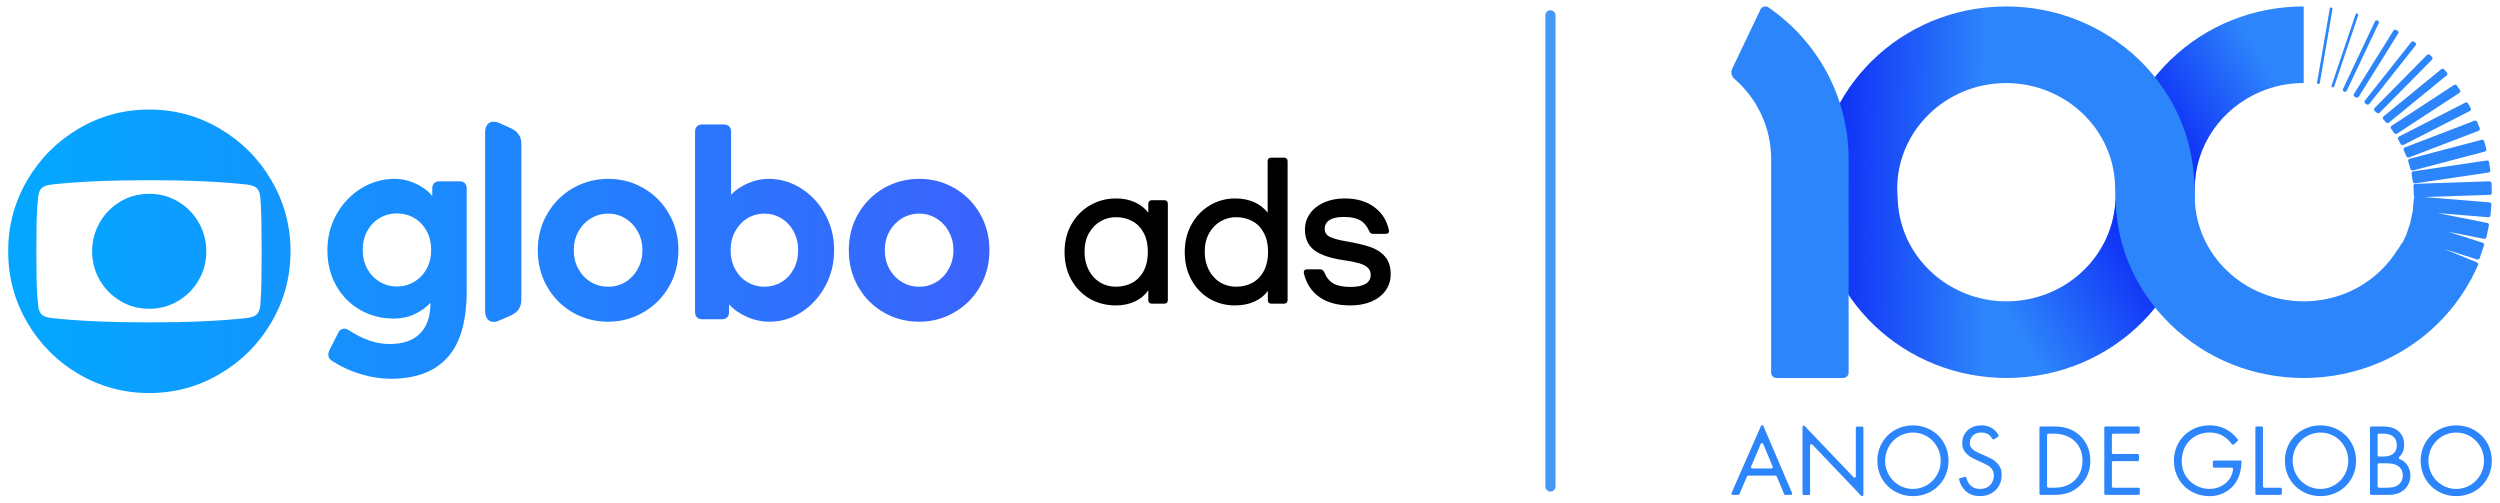 <svg width="194" height="39" viewBox="0 0 194 39" fill="none" xmlns="http://www.w3.org/2000/svg">
<path d="M11.58 30.5C9.603 30.5 7.776 30.007 6.098 29.021C4.42 28.035 3.089 26.698 2.107 25.009C1.124 23.325 0.633 21.489 0.633 19.5C0.633 17.517 1.124 15.683 2.107 14C3.089 12.311 4.42 10.973 6.098 9.987C7.776 8.996 9.603 8.5 11.58 8.5C13.557 8.5 15.384 8.996 17.062 9.987C18.746 10.973 20.079 12.311 21.062 14C22.05 15.683 22.544 17.517 22.544 19.5C22.544 21.489 22.05 23.325 21.062 25.009C20.079 26.692 18.746 28.027 17.062 29.013C15.384 30.004 13.557 30.5 11.58 30.5ZM2.822 19.5C2.822 20.445 2.828 21.232 2.839 21.861C2.857 22.483 2.897 23.103 2.96 23.72C3 24.066 3.104 24.305 3.27 24.438C3.437 24.57 3.701 24.654 4.063 24.689C6.103 24.908 8.609 25.017 11.58 25.017C14.545 25.017 17.039 24.908 19.062 24.689C19.435 24.654 19.708 24.57 19.881 24.438C20.053 24.305 20.159 24.066 20.2 23.72C20.246 23.103 20.274 22.483 20.286 21.861C20.297 21.232 20.303 20.445 20.303 19.5C20.303 18.555 20.297 17.77 20.286 17.148C20.274 16.525 20.246 15.902 20.2 15.28C20.159 14.934 20.053 14.695 19.881 14.562C19.708 14.43 19.435 14.346 19.062 14.311C17.039 14.092 14.545 13.983 11.58 13.983C8.609 13.983 6.103 14.092 4.063 14.311C3.701 14.346 3.437 14.43 3.27 14.562C3.104 14.695 3 14.934 2.96 15.28C2.897 15.902 2.857 16.525 2.839 17.148C2.828 17.77 2.822 18.555 2.822 19.5ZM7.149 19.5C7.149 18.704 7.345 17.964 7.735 17.277C8.126 16.591 8.661 16.047 9.339 15.643C10.017 15.239 10.764 15.038 11.58 15.038C12.396 15.038 13.143 15.239 13.821 15.643C14.499 16.047 15.034 16.591 15.424 17.277C15.815 17.964 16.01 18.704 16.01 19.5C16.01 20.301 15.815 21.045 15.424 21.731C15.034 22.411 14.499 22.953 13.821 23.357C13.143 23.761 12.396 23.962 11.58 23.962C10.764 23.962 10.017 23.761 9.339 23.357C8.661 22.953 8.126 22.411 7.735 21.731C7.345 21.045 7.149 20.301 7.149 19.5ZM25.406 19.413C25.406 18.393 25.644 17.462 26.121 16.62C26.598 15.773 27.236 15.104 28.035 14.614C28.84 14.124 29.704 13.879 30.63 13.879C31.193 13.879 31.739 14.003 32.267 14.251C32.802 14.499 33.227 14.819 33.543 15.211V14.623C33.543 14.45 33.592 14.314 33.69 14.216C33.787 14.118 33.922 14.069 34.095 14.069H35.663C35.836 14.069 35.971 14.118 36.069 14.216C36.166 14.314 36.215 14.45 36.215 14.623V22.596C36.215 24.925 35.718 26.64 34.724 27.741C33.73 28.843 32.261 29.393 30.319 29.393C29.578 29.393 28.808 29.275 28.009 29.038C27.216 28.802 26.469 28.459 25.768 28.009C25.573 27.883 25.475 27.715 25.475 27.508C25.475 27.416 25.504 27.306 25.561 27.179L26.251 25.813C26.302 25.715 26.369 25.637 26.449 25.579C26.535 25.527 26.624 25.502 26.716 25.502C26.831 25.502 26.946 25.542 27.061 25.623C27.636 25.992 28.179 26.263 28.69 26.436C29.201 26.608 29.722 26.695 30.25 26.695C31.262 26.695 32.037 26.43 32.578 25.899C33.123 25.375 33.399 24.573 33.405 23.495C33.083 23.847 32.678 24.138 32.19 24.369C31.701 24.605 31.158 24.723 30.561 24.723C29.607 24.723 28.736 24.498 27.949 24.049C27.162 23.599 26.541 22.971 26.087 22.163C25.633 21.356 25.406 20.44 25.406 19.413ZM28.147 19.396C28.147 19.944 28.265 20.434 28.5 20.866C28.742 21.293 29.064 21.627 29.466 21.869C29.874 22.112 30.319 22.233 30.802 22.233C31.29 22.233 31.736 22.112 32.138 21.869C32.546 21.627 32.868 21.293 33.103 20.866C33.339 20.434 33.457 19.944 33.457 19.396C33.457 18.837 33.339 18.344 33.103 17.918C32.868 17.485 32.546 17.151 32.138 16.914C31.736 16.678 31.29 16.56 30.802 16.56C30.319 16.56 29.874 16.678 29.466 16.914C29.064 17.151 28.742 17.485 28.5 17.918C28.265 18.35 28.147 18.843 28.147 19.396ZM37.646 10.299C37.646 10.028 37.703 9.817 37.818 9.667C37.939 9.518 38.1 9.443 38.301 9.443C38.445 9.443 38.6 9.48 38.767 9.555L39.646 9.953C39.927 10.085 40.131 10.25 40.258 10.446C40.39 10.636 40.456 10.881 40.456 11.181V23.253C40.456 23.547 40.39 23.792 40.258 23.988C40.126 24.184 39.922 24.349 39.646 24.481L38.767 24.862C38.588 24.942 38.433 24.983 38.301 24.983C38.1 24.983 37.939 24.905 37.818 24.749C37.703 24.599 37.646 24.389 37.646 24.118V10.299ZM41.732 19.413C41.732 18.37 41.979 17.427 42.473 16.586C42.967 15.738 43.631 15.075 44.464 14.597C45.303 14.118 46.214 13.879 47.197 13.879C48.191 13.879 49.102 14.118 49.929 14.597C50.762 15.075 51.423 15.738 51.912 16.586C52.4 17.427 52.644 18.37 52.644 19.413C52.644 20.463 52.397 21.411 51.903 22.259C51.415 23.1 50.754 23.761 49.92 24.239C49.087 24.723 48.179 24.965 47.197 24.965C46.197 24.965 45.28 24.726 44.447 24.248C43.614 23.769 42.953 23.106 42.464 22.259C41.976 21.411 41.732 20.463 41.732 19.413ZM44.525 19.413C44.525 19.95 44.642 20.434 44.878 20.866C45.119 21.299 45.444 21.639 45.852 21.887C46.26 22.129 46.708 22.25 47.197 22.25C47.679 22.25 48.122 22.129 48.524 21.887C48.932 21.639 49.254 21.299 49.489 20.866C49.731 20.434 49.852 19.95 49.852 19.413C49.852 18.883 49.731 18.402 49.489 17.969C49.254 17.537 48.932 17.197 48.524 16.949C48.122 16.701 47.679 16.577 47.197 16.577C46.708 16.577 46.26 16.701 45.852 16.949C45.444 17.197 45.119 17.537 44.878 17.969C44.642 18.402 44.525 18.883 44.525 19.413ZM53.937 10.212C53.937 10.039 53.986 9.904 54.084 9.806C54.181 9.708 54.317 9.659 54.489 9.659H56.178C56.351 9.659 56.486 9.708 56.584 9.806C56.681 9.904 56.73 10.039 56.73 10.212V15.107C57.098 14.732 57.538 14.435 58.049 14.216C58.566 13.991 59.098 13.879 59.644 13.879C60.546 13.879 61.385 14.124 62.161 14.614C62.942 15.104 63.566 15.773 64.031 16.62C64.496 17.462 64.729 18.393 64.729 19.413C64.729 20.422 64.499 21.354 64.04 22.207C63.58 23.054 62.965 23.726 62.195 24.222C61.425 24.718 60.597 24.965 59.713 24.965C59.115 24.965 58.529 24.839 57.954 24.585C57.38 24.331 56.92 24.008 56.575 23.616V24.222C56.575 24.395 56.526 24.53 56.428 24.628C56.331 24.726 56.196 24.775 56.023 24.775H54.489C54.317 24.775 54.181 24.726 54.084 24.628C53.986 24.53 53.937 24.395 53.937 24.222V10.212ZM56.696 19.413C56.696 19.967 56.813 20.46 57.049 20.892C57.285 21.325 57.601 21.659 57.997 21.895C58.4 22.132 58.839 22.25 59.316 22.25C59.793 22.25 60.23 22.132 60.626 21.895C61.029 21.659 61.347 21.325 61.583 20.892C61.819 20.46 61.936 19.967 61.936 19.413C61.936 18.866 61.819 18.379 61.583 17.952C61.347 17.52 61.029 17.182 60.626 16.94C60.23 16.698 59.793 16.577 59.316 16.577C58.839 16.577 58.4 16.698 57.997 16.94C57.601 17.182 57.285 17.52 57.049 17.952C56.813 18.379 56.696 18.866 56.696 19.413ZM65.867 19.413C65.867 18.37 66.111 17.427 66.6 16.586C67.094 15.738 67.758 15.075 68.591 14.597C69.43 14.118 70.344 13.879 71.332 13.879C72.326 13.879 73.237 14.118 74.064 14.597C74.898 15.075 75.558 15.738 76.047 16.586C76.535 17.427 76.78 18.37 76.78 19.413C76.78 20.463 76.532 21.411 76.038 22.259C75.55 23.1 74.889 23.761 74.056 24.239C73.223 24.723 72.315 24.965 71.332 24.965C70.332 24.965 69.415 24.726 68.582 24.248C67.749 23.769 67.088 23.106 66.6 22.259C66.111 21.411 65.867 20.463 65.867 19.413ZM68.66 19.413C68.66 19.95 68.778 20.434 69.013 20.866C69.255 21.299 69.579 21.639 69.987 21.887C70.395 22.129 70.844 22.25 71.332 22.25C71.815 22.25 72.257 22.129 72.659 21.887C73.067 21.639 73.389 21.299 73.625 20.866C73.866 20.434 73.987 19.95 73.987 19.413C73.987 18.883 73.866 18.402 73.625 17.969C73.389 17.537 73.067 17.197 72.659 16.949C72.257 16.701 71.815 16.577 71.332 16.577C70.844 16.577 70.395 16.701 69.987 16.949C69.579 17.197 69.255 17.537 69.013 17.969C68.778 18.402 68.66 18.883 68.66 19.413Z" fill="url(#paint0_linear_2973_26866)"/>
<path d="M86.592 23.701C85.845 23.701 85.169 23.528 84.566 23.183C83.963 22.831 83.486 22.341 83.135 21.712C82.785 21.084 82.609 20.363 82.609 19.55C82.609 18.755 82.785 18.043 83.135 17.414C83.492 16.78 83.974 16.287 84.583 15.936C85.192 15.578 85.868 15.399 86.609 15.399C87.155 15.399 87.643 15.498 88.074 15.694C88.505 15.889 88.85 16.16 89.109 16.506V15.815C89.109 15.728 89.132 15.662 89.178 15.616C89.229 15.564 89.298 15.538 89.385 15.538H90.35C90.436 15.538 90.502 15.564 90.548 15.616C90.6 15.662 90.626 15.728 90.626 15.815V23.286C90.626 23.373 90.6 23.442 90.548 23.494C90.502 23.54 90.436 23.563 90.35 23.563H89.385C89.298 23.563 89.229 23.54 89.178 23.494C89.132 23.442 89.109 23.373 89.109 23.286V22.525C88.856 22.894 88.511 23.183 88.074 23.39C87.638 23.598 87.143 23.701 86.592 23.701ZM84.161 19.55C84.161 20.069 84.267 20.536 84.48 20.951C84.692 21.361 84.983 21.681 85.35 21.911C85.724 22.136 86.138 22.248 86.592 22.248C87.063 22.248 87.485 22.148 87.859 21.946C88.238 21.738 88.534 21.433 88.747 21.029C88.965 20.62 89.074 20.127 89.074 19.55C89.074 18.968 88.965 18.475 88.747 18.072C88.534 17.668 88.241 17.365 87.867 17.164C87.494 16.956 87.069 16.852 86.592 16.852C86.178 16.852 85.784 16.956 85.411 17.164C85.043 17.371 84.741 17.68 84.506 18.089C84.276 18.492 84.161 18.98 84.161 19.55ZM95.832 23.701C95.114 23.701 94.456 23.528 93.858 23.183C93.266 22.831 92.798 22.341 92.453 21.712C92.109 21.084 91.936 20.363 91.936 19.55C91.936 18.755 92.112 18.043 92.462 17.414C92.813 16.78 93.287 16.287 93.884 15.936C94.482 15.578 95.137 15.399 95.85 15.399C96.407 15.399 96.901 15.498 97.332 15.694C97.763 15.889 98.108 16.16 98.367 16.506V12.511C98.367 12.425 98.389 12.358 98.436 12.312C98.487 12.26 98.556 12.234 98.642 12.234H99.642C99.728 12.234 99.795 12.26 99.841 12.312C99.892 12.358 99.918 12.425 99.918 12.511V23.286C99.918 23.373 99.892 23.442 99.841 23.494C99.795 23.54 99.728 23.563 99.642 23.563H98.66C98.573 23.563 98.504 23.54 98.453 23.494C98.407 23.442 98.384 23.373 98.384 23.286V22.577C98.137 22.923 97.792 23.197 97.349 23.399C96.907 23.601 96.401 23.701 95.832 23.701ZM93.488 19.55C93.488 20.069 93.594 20.536 93.807 20.951C94.019 21.361 94.309 21.681 94.677 21.911C95.051 22.136 95.465 22.248 95.919 22.248C96.39 22.248 96.812 22.148 97.186 21.946C97.565 21.738 97.861 21.433 98.073 21.029C98.292 20.62 98.401 20.127 98.401 19.55C98.401 18.968 98.292 18.475 98.073 18.072C97.861 17.668 97.568 17.365 97.194 17.164C96.821 16.956 96.395 16.852 95.919 16.852C95.505 16.852 95.111 16.956 94.738 17.164C94.37 17.371 94.068 17.68 93.833 18.089C93.603 18.492 93.488 18.98 93.488 19.55ZM104.781 23.701C103.792 23.701 102.991 23.482 102.376 23.044C101.761 22.606 101.362 21.989 101.178 21.194C101.161 21.107 101.175 21.038 101.221 20.986C101.273 20.928 101.344 20.899 101.436 20.899H102.436C102.586 20.899 102.695 20.974 102.764 21.124C102.93 21.534 103.169 21.828 103.479 22.006C103.79 22.179 104.235 22.266 104.815 22.266C105.309 22.266 105.692 22.188 105.962 22.032C106.232 21.871 106.367 21.637 106.367 21.332C106.367 21.101 106.289 20.914 106.134 20.77C105.979 20.626 105.752 20.51 105.453 20.424C105.154 20.337 104.764 20.259 104.281 20.19C103.252 20.046 102.491 19.79 101.997 19.421C101.508 19.052 101.264 18.518 101.264 17.821C101.264 17.36 101.393 16.945 101.652 16.576C101.916 16.207 102.281 15.918 102.747 15.711C103.218 15.503 103.752 15.399 104.35 15.399C105.269 15.399 106.028 15.618 106.625 16.057C107.229 16.495 107.614 17.094 107.78 17.855C107.798 17.948 107.783 18.02 107.737 18.072C107.691 18.123 107.62 18.149 107.522 18.149H106.556C106.482 18.149 106.419 18.132 106.367 18.098C106.321 18.063 106.281 18.005 106.246 17.925C106.068 17.527 105.83 17.247 105.531 17.086C105.232 16.919 104.815 16.835 104.281 16.835C103.792 16.835 103.422 16.916 103.169 17.077C102.922 17.233 102.798 17.463 102.798 17.769C102.798 18.052 102.939 18.259 103.221 18.392C103.508 18.524 103.913 18.634 104.436 18.72C105.212 18.853 105.838 19 106.315 19.161C106.798 19.323 107.186 19.573 107.479 19.914C107.772 20.248 107.918 20.703 107.918 21.28C107.918 21.747 107.789 22.165 107.531 22.534C107.272 22.903 106.904 23.191 106.427 23.399C105.95 23.601 105.401 23.701 104.781 23.701Z" fill="black"/>
<path d="M120.313 38.145C120.095 38.145 119.918 37.967 119.918 37.748V1.193C119.918 0.974 120.095 0.797 120.313 0.797C120.531 0.797 120.708 0.974 120.708 1.193V37.748C120.708 37.967 120.531 38.145 120.313 38.145Z" fill="#4499F7"/>
<path d="M137.784 36.907H135.658C135.617 36.907 135.581 36.932 135.565 36.968L134.98 38.342C134.964 38.379 134.928 38.403 134.887 38.403H134.456C134.383 38.403 134.335 38.328 134.364 38.262L136.651 33.053C136.687 32.972 136.802 32.972 136.837 33.053L139.065 38.262C139.093 38.328 139.044 38.402 138.972 38.402H138.539C138.498 38.402 138.461 38.378 138.446 38.34L137.876 36.968C137.861 36.931 137.824 36.906 137.783 36.906L137.784 36.907ZM137.562 36.21L136.822 34.444C136.787 34.362 136.672 34.362 136.637 34.444L135.883 36.21C135.855 36.277 135.903 36.351 135.976 36.351H137.471C137.543 36.351 137.592 36.277 137.564 36.211L137.562 36.21Z" fill="#2D85FB"/>
<path d="M139.873 38.312V33.133C139.873 33.041 139.984 32.997 140.047 33.063L143.838 37.036C143.901 37.102 144.011 37.057 144.011 36.966V33.204C144.011 33.149 144.057 33.103 144.112 33.103H144.499C144.554 33.103 144.6 33.149 144.6 33.204V38.399C144.6 38.49 144.489 38.535 144.426 38.469L140.635 34.495C140.572 34.429 140.462 34.474 140.462 34.565V38.312C140.462 38.367 140.416 38.412 140.361 38.412H139.974C139.919 38.412 139.873 38.367 139.873 38.312Z" fill="#2D85FB"/>
<path d="M145.682 35.754C145.682 34.17 146.916 33.008 148.443 33.008C149.971 33.008 151.205 34.17 151.205 35.754C151.205 37.338 149.98 38.5 148.443 38.5C146.907 38.5 145.682 37.33 145.682 35.754ZM146.286 35.754C146.286 36.971 147.249 37.942 148.442 37.942C149.635 37.942 150.599 36.971 150.599 35.754C150.599 34.537 149.635 33.566 148.442 33.566C147.249 33.566 146.286 34.537 146.286 35.754Z" fill="#2D85FB"/>
<path d="M154.75 34.084C154.702 34.117 154.638 34.101 154.608 34.053C154.537 33.937 154.443 33.822 154.349 33.746C154.245 33.666 154.054 33.563 153.753 33.563C153.227 33.563 152.861 33.889 152.861 34.382C152.861 34.589 152.916 34.708 153.06 34.844C153.219 35.003 153.418 35.09 153.617 35.179L154.126 35.402C154.633 35.623 155.078 35.865 155.283 36.443C155.285 36.449 155.287 36.456 155.289 36.463C155.515 37.662 154.73 38.498 153.649 38.498C153.299 38.498 152.861 38.426 152.494 38.068C152.258 37.839 152.104 37.518 152.025 37.224C152.01 37.172 152.043 37.118 152.096 37.103L152.468 36.999C152.524 36.984 152.58 37.018 152.592 37.073C152.646 37.308 152.759 37.508 152.892 37.646C153.123 37.877 153.386 37.941 153.657 37.941C154.381 37.941 154.723 37.424 154.723 36.891C154.723 36.652 154.651 36.445 154.46 36.27C154.308 36.126 154.102 36.031 153.823 35.904L153.346 35.681C153.139 35.585 152.877 35.475 152.638 35.244C152.407 35.021 152.272 34.774 152.272 34.377C152.272 33.557 152.901 33.008 153.76 33.008C154.086 33.008 154.349 33.072 154.612 33.246C154.8 33.372 154.963 33.552 155.081 33.75C155.11 33.796 155.097 33.858 155.051 33.888L154.751 34.087L154.75 34.084Z" fill="#2D85FB"/>
<path d="M158.263 33.195C158.263 33.139 158.308 33.094 158.364 33.094H159.345C159.879 33.094 160.634 33.149 161.303 33.715C161.788 34.12 162.21 34.797 162.21 35.752C162.21 36.866 161.661 37.463 161.278 37.789C160.793 38.203 160.283 38.402 159.336 38.402H158.363C158.307 38.402 158.262 38.356 158.262 38.301V33.194L158.263 33.195ZM158.851 37.745C158.851 37.8 158.897 37.846 158.952 37.846H159.369C159.79 37.846 160.372 37.798 160.889 37.369C161.286 37.034 161.604 36.509 161.604 35.753C161.604 34.479 160.713 33.651 159.368 33.651H158.951C158.896 33.651 158.851 33.697 158.851 33.752V37.745H158.851Z" fill="#2D85FB"/>
<path d="M165.946 33.651H163.983C163.927 33.651 163.882 33.697 163.882 33.752V35.127C163.882 35.182 163.927 35.228 163.983 35.228H165.882C165.937 35.228 165.983 35.273 165.983 35.329V35.684C165.983 35.739 165.937 35.785 165.882 35.785H163.983C163.927 35.785 163.882 35.83 163.882 35.886V37.745C163.882 37.8 163.927 37.846 163.983 37.846H165.946C166.001 37.846 166.047 37.892 166.047 37.947V38.302C166.047 38.357 166.001 38.403 165.946 38.403H163.394C163.339 38.403 163.293 38.357 163.293 38.302V33.195C163.293 33.139 163.339 33.094 163.394 33.094H165.946C166.001 33.094 166.047 33.139 166.047 33.195V33.55C166.047 33.605 166.001 33.651 165.946 33.651V33.651Z" fill="#2D85FB"/>
<path d="M171.72 35.84C171.72 35.785 171.765 35.739 171.821 35.739H173.932V35.867C173.932 36.455 173.758 37.092 173.423 37.546C173.264 37.76 172.668 38.5 171.449 38.5C169.873 38.5 168.695 37.298 168.695 35.754C168.695 34.21 169.882 33.008 171.465 33.008C171.974 33.008 172.571 33.135 173.089 33.533C173.299 33.694 173.496 33.898 173.644 34.086C173.677 34.127 173.673 34.187 173.634 34.223L173.348 34.483C173.303 34.524 173.235 34.516 173.198 34.468C173.063 34.29 172.913 34.132 172.763 34.009C172.507 33.802 172.11 33.563 171.473 33.563C170.192 33.563 169.301 34.526 169.301 35.76C169.301 37.208 170.455 37.94 171.457 37.94C172.165 37.94 172.778 37.582 173.081 37.049C173.165 36.901 173.255 36.685 173.286 36.407C173.293 36.347 173.247 36.292 173.186 36.292H171.821C171.765 36.292 171.72 36.247 171.72 36.191V35.836V35.84Z" fill="#2D85FB"/>
<path d="M175.606 33.196V37.745C175.606 37.8 175.652 37.846 175.707 37.846H176.97C177.026 37.846 177.071 37.892 177.071 37.947V38.302C177.071 38.357 177.026 38.403 176.97 38.403H175.118C175.063 38.403 175.018 38.357 175.018 38.302V33.195C175.018 33.139 175.063 33.094 175.118 33.094H175.505C175.561 33.094 175.606 33.139 175.606 33.195V33.196Z" fill="#2D85FB"/>
<path d="M177.307 35.754C177.307 34.17 178.541 33.008 180.068 33.008C181.596 33.008 182.83 34.17 182.83 35.754C182.83 37.338 181.604 38.5 180.068 38.5C178.533 38.5 177.307 37.33 177.307 35.754ZM177.912 35.754C177.912 36.971 178.875 37.942 180.068 37.942C181.261 37.942 182.225 36.971 182.225 35.754C182.225 34.537 181.261 33.566 180.068 33.566C178.875 33.566 177.912 34.537 177.912 35.754Z" fill="#2D85FB"/>
<path d="M184.869 33.094C185.163 33.094 185.696 33.118 186.086 33.428C186.253 33.556 186.563 33.882 186.563 34.526C186.563 34.759 186.52 35.149 186.182 35.456C186.128 35.505 186.145 35.597 186.213 35.624C186.821 35.858 187.048 36.438 187.048 36.906C187.048 37.415 186.793 37.829 186.507 38.053C186.085 38.387 185.6 38.403 185.233 38.403H184.013C183.958 38.403 183.912 38.357 183.912 38.302V33.195C183.912 33.139 183.958 33.094 184.013 33.094H184.868H184.869ZM184.503 35.325C184.503 35.38 184.548 35.426 184.604 35.426H184.948C185.258 35.426 185.991 35.362 185.991 34.542C185.991 33.667 185.131 33.651 184.965 33.651H184.604C184.548 33.651 184.503 33.696 184.503 33.751V35.325ZM184.503 37.745C184.503 37.8 184.548 37.846 184.604 37.846H185.179C185.521 37.846 185.855 37.822 186.11 37.623C186.317 37.471 186.46 37.209 186.46 36.89C186.46 36.468 186.214 36.222 186.006 36.111C185.808 35.999 185.529 35.951 185.107 35.951H184.603C184.547 35.951 184.502 35.997 184.502 36.052V37.745H184.503Z" fill="#2D85FB"/>
<path d="M187.842 35.754C187.842 34.17 189.076 33.008 190.603 33.008C192.131 33.008 193.365 34.17 193.365 35.754C193.365 37.338 192.14 38.5 190.603 38.5C189.067 38.5 187.842 37.33 187.842 35.754ZM188.447 35.754C188.447 36.971 189.41 37.942 190.603 37.942C191.797 37.942 192.76 36.971 192.76 35.754C192.76 34.537 191.797 33.566 190.603 33.566C189.41 33.566 188.447 34.537 188.447 35.754Z" fill="#2D85FB"/>
<path d="M193.188 15.705L188.126 15.291L193.21 15.121C193.3 15.118 193.37 15.045 193.367 14.958L193.341 14.224C193.338 14.136 193.263 14.069 193.173 14.072L187.44 14.263C187.349 14.265 187.28 14.338 187.282 14.426L187.309 15.16C187.311 15.208 187.335 15.25 187.371 15.277C187.341 15.303 187.32 15.339 187.316 15.381L187.244 16.217C187.242 16.241 187.246 16.263 187.252 16.283C187.249 16.292 187.246 16.302 187.243 16.312L187.047 17.237C187.044 17.251 187.044 17.266 187.045 17.28L186.727 18.212C186.724 18.221 186.722 18.231 186.72 18.241L186.446 18.807C186.423 18.82 186.402 18.838 186.386 18.862L186.054 19.399L186.036 19.39C185.683 19.961 185.255 20.495 184.757 20.978C183.162 22.526 181.04 23.38 178.782 23.383C174.12 23.39 170.321 19.73 170.312 15.221V14.635C170.305 11.275 172.406 8.378 175.406 7.117C176.432 6.686 177.563 6.446 178.751 6.443H178.766V0.5H178.741C174.845 0.506 171.182 1.984 168.426 4.659C165.669 7.334 164.154 10.881 164.162 14.648L164.164 15.234C164.171 19 165.698 22.542 168.464 25.207C171.231 27.873 174.898 29.338 178.794 29.332C180.845 29.328 182.798 28.914 184.57 28.169C187.151 27.084 189.346 25.299 190.899 23.063C190.909 23.053 190.919 23.042 190.927 23.031L190.976 22.951C191.204 22.615 191.419 22.27 191.617 21.915L191.628 21.898C191.628 21.898 191.647 21.864 191.652 21.853C191.652 21.853 191.756 21.689 191.79 21.619L192.295 20.573C192.332 20.495 192.297 20.401 192.216 20.364L189.653 19.314L192.219 20.132C192.304 20.159 192.396 20.115 192.425 20.032L192.765 19.036C192.793 18.954 192.747 18.864 192.661 18.837L189.978 17.981L192.752 18.532C192.841 18.549 192.926 18.494 192.944 18.409L193.14 17.485C193.159 17.4 193.102 17.317 193.013 17.3L189.164 16.536L193.087 16.857C193.176 16.865 193.255 16.8 193.263 16.714L193.335 15.878C193.343 15.791 193.276 15.715 193.187 15.708L193.188 15.705Z" fill="#2D85FB"/>
<path d="M187.139 13.474L187.237 14.096C187.251 14.182 187.334 14.241 187.423 14.228L193.115 13.388C193.204 13.374 193.264 13.295 193.25 13.209L193.152 12.587C193.139 12.5 193.055 12.442 192.967 12.455L187.275 13.295C187.186 13.309 187.126 13.388 187.138 13.474H187.139Z" fill="#2D85FB"/>
<path d="M186.879 12.51L187.049 13.117C187.073 13.2 187.163 13.25 187.249 13.228L192.826 11.76C192.912 11.737 192.964 11.65 192.94 11.567L192.77 10.96C192.746 10.876 192.656 10.827 192.57 10.849L186.993 12.317C186.907 12.34 186.855 12.426 186.879 12.51Z" fill="#2D85FB"/>
<path d="M186.531 11.641L186.731 12.129C186.764 12.21 186.859 12.249 186.942 12.217L192.335 10.151C192.418 10.119 192.459 10.028 192.426 9.947L192.226 9.459C192.193 9.378 192.098 9.338 192.014 9.37L186.622 11.437C186.539 11.469 186.498 11.56 186.531 11.641Z" fill="#2D85FB"/>
<path d="M186.093 10.808L186.296 11.179C186.337 11.255 186.436 11.284 186.516 11.245L191.661 8.612C191.74 8.571 191.77 8.476 191.729 8.4L191.526 8.029C191.484 7.952 191.385 7.923 191.306 7.963L186.161 10.596C186.081 10.636 186.051 10.732 186.093 10.808Z" fill="#2D85FB"/>
<path d="M185.544 9.979L185.787 10.327C185.838 10.399 185.938 10.418 186.013 10.369L190.853 7.205C190.927 7.157 190.947 7.059 190.896 6.987L190.653 6.64C190.602 6.568 190.501 6.549 190.427 6.597L185.587 9.761C185.513 9.81 185.493 9.908 185.544 9.979Z" fill="#2D85FB"/>
<path d="M184.941 9.254L185.15 9.495C185.209 9.561 185.311 9.569 185.379 9.513L189.858 5.854C189.927 5.798 189.935 5.699 189.877 5.632L189.668 5.392C189.61 5.326 189.507 5.317 189.439 5.373L184.96 9.032C184.891 9.088 184.883 9.187 184.941 9.254Z" fill="#2D85FB"/>
<path d="M184.273 8.606L184.43 8.75C184.495 8.811 184.598 8.808 184.66 8.746L188.723 4.629C188.785 4.566 188.782 4.467 188.717 4.407L188.56 4.262C188.495 4.202 188.392 4.205 188.33 4.267L184.267 8.384C184.205 8.447 184.208 8.546 184.273 8.606Z" fill="#2D85FB"/>
<path d="M183.546 8.026L183.632 8.09C183.704 8.143 183.806 8.13 183.86 8.061L187.45 3.527C187.504 3.459 187.491 3.36 187.42 3.307L187.334 3.243C187.262 3.191 187.16 3.203 187.106 3.272L183.516 7.806C183.461 7.875 183.475 7.974 183.546 8.026Z" fill="#2D85FB"/>
<path d="M182.721 7.504L182.814 7.559C182.891 7.603 182.991 7.58 183.037 7.505L186.099 2.598C186.145 2.523 186.12 2.427 186.044 2.382L185.95 2.327C185.874 2.283 185.774 2.306 185.727 2.381L182.666 7.288C182.619 7.363 182.645 7.459 182.721 7.504Z" fill="#2D85FB"/>
<path d="M181.898 7.108C181.98 7.144 182.077 7.11 182.114 7.03L184.589 1.801C184.627 1.722 184.591 1.628 184.509 1.592C184.427 1.557 184.33 1.59 184.293 1.67L181.818 6.899C181.78 6.978 181.816 7.072 181.898 7.108Z" fill="#2D85FB"/>
<path d="M180.995 6.774C181.052 6.793 181.113 6.763 181.132 6.707L182.998 1.184C183.017 1.129 182.986 1.07 182.928 1.052C182.871 1.034 182.81 1.064 182.792 1.119L180.925 6.643C180.907 6.698 180.938 6.757 180.995 6.774Z" fill="#2D85FB"/>
<path d="M179.893 6.519C179.953 6.527 180.009 6.489 180.019 6.432L180.103 5.942L181.003 0.7C181.005 0.689 181.006 0.676 181.003 0.667C180.996 0.623 180.961 0.587 180.914 0.579C180.855 0.571 180.798 0.609 180.789 0.666L179.888 5.915L179.804 6.398C179.794 6.456 179.834 6.509 179.892 6.519H179.893Z" fill="#2D85FB"/>
<path d="M170.291 14.398L170.256 13.813C169.794 6.038 162.877 0.077 154.838 0.524C146.798 0.971 140.635 7.659 141.097 15.434L141.132 16.018C141.593 23.793 148.509 29.754 156.55 29.308C164.589 28.861 170.754 22.172 170.291 14.398ZM147.27 15.678L147.235 15.093C146.967 10.592 150.536 6.72 155.191 6.461C159.845 6.202 163.849 9.654 164.117 14.155L164.152 14.74C164.286 16.991 163.46 19.084 162.02 20.646C160.579 22.21 158.524 23.242 156.197 23.372C151.542 23.631 147.538 20.18 147.271 15.679L147.27 15.678Z" fill="#2D85FB"/>
<path d="M164.168 15.436C164.167 15.393 164.166 15.35 164.166 15.307C164.166 15.35 164.165 15.393 164.163 15.436C164.106 17.416 163.311 19.239 162.021 20.639C160.581 22.202 158.526 23.235 156.198 23.364C151.544 23.623 147.539 20.172 147.272 15.671L147.249 15.297H141.092C141.093 15.341 141.096 15.384 141.099 15.428L141.134 16.013C141.595 23.787 148.511 29.748 156.551 29.302C160.923 29.058 164.741 26.969 167.239 23.863C165.296 21.456 164.219 18.526 164.168 15.436Z" fill="url(#paint1_linear_2973_26866)"/>
<path d="M178.741 0.508C174.847 0.514 171.183 1.992 168.427 4.667C167.994 5.087 167.591 5.53 167.222 5.989C168.97 8.168 170.081 10.863 170.257 13.819L170.292 14.404C170.303 14.604 170.311 14.802 170.314 15V14.644C170.306 11.285 172.407 8.388 175.408 7.127C176.434 6.695 177.565 6.455 178.753 6.453H178.768V0.508H178.741ZM164.164 15.241C164.164 15.279 164.164 15.317 164.164 15.354C164.164 15.259 164.164 15.165 164.162 15.069V15.24L164.164 15.241Z" fill="url(#paint2_linear_2973_26866)"/>
<path d="M170.291 14.398L170.256 13.813C169.794 6.038 162.877 0.077 154.838 0.524C146.798 0.971 140.635 7.659 141.097 15.434L141.132 16.018C141.593 23.793 148.509 29.754 156.55 29.308C164.589 28.861 170.754 22.172 170.291 14.398ZM147.27 15.678L147.235 15.093C146.967 10.592 150.536 6.72 155.191 6.461C159.845 6.202 163.849 9.654 164.117 14.155L164.152 14.74C164.286 16.991 163.46 19.084 162.02 20.646C160.579 22.21 158.524 23.242 156.197 23.372C151.542 23.631 147.538 20.18 147.271 15.679L147.27 15.678Z" fill="url(#paint3_linear_2973_26866)"/>
<path d="M143.453 12.352V28.913C143.453 29.143 143.266 29.331 143.035 29.331H137.86C137.629 29.331 137.442 29.143 137.442 28.913V12.352C137.442 9.861 136.334 7.624 134.583 6.109C134.358 5.914 134.295 5.591 134.423 5.324L136.61 0.741C136.722 0.508 137.016 0.427 137.23 0.574C140.985 3.147 143.454 7.467 143.454 12.352H143.453Z" fill="#2D85FB"/>
<defs>
<linearGradient id="paint0_linear_2973_26866" x1="182.938" y1="23.564" x2="4.004" y2="23.564" gradientUnits="userSpaceOnUse">
<stop stop-color="#8800F8"/>
<stop offset="1" stop-color="#05A6FF"/>
</linearGradient>
<linearGradient id="paint1_linear_2973_26866" x1="164.513" y1="13.908" x2="153.504" y2="20.498" gradientUnits="userSpaceOnUse">
<stop stop-color="#0B23F5"/>
<stop offset="1" stop-color="#0B23F5" stop-opacity="0"/>
</linearGradient>
<linearGradient id="paint2_linear_2973_26866" x1="167.098" y1="11.012" x2="176.163" y2="5.467" gradientUnits="userSpaceOnUse">
<stop stop-color="#0B23F5"/>
<stop offset="1" stop-color="#0B23F5" stop-opacity="0"/>
</linearGradient>
<linearGradient id="paint3_linear_2973_26866" x1="140.769" y1="14.758" x2="154.021" y2="14.898" gradientUnits="userSpaceOnUse">
<stop stop-color="#0B23F5"/>
<stop offset="1" stop-color="#0B23F5" stop-opacity="0"/>
</linearGradient>
</defs>
</svg>
